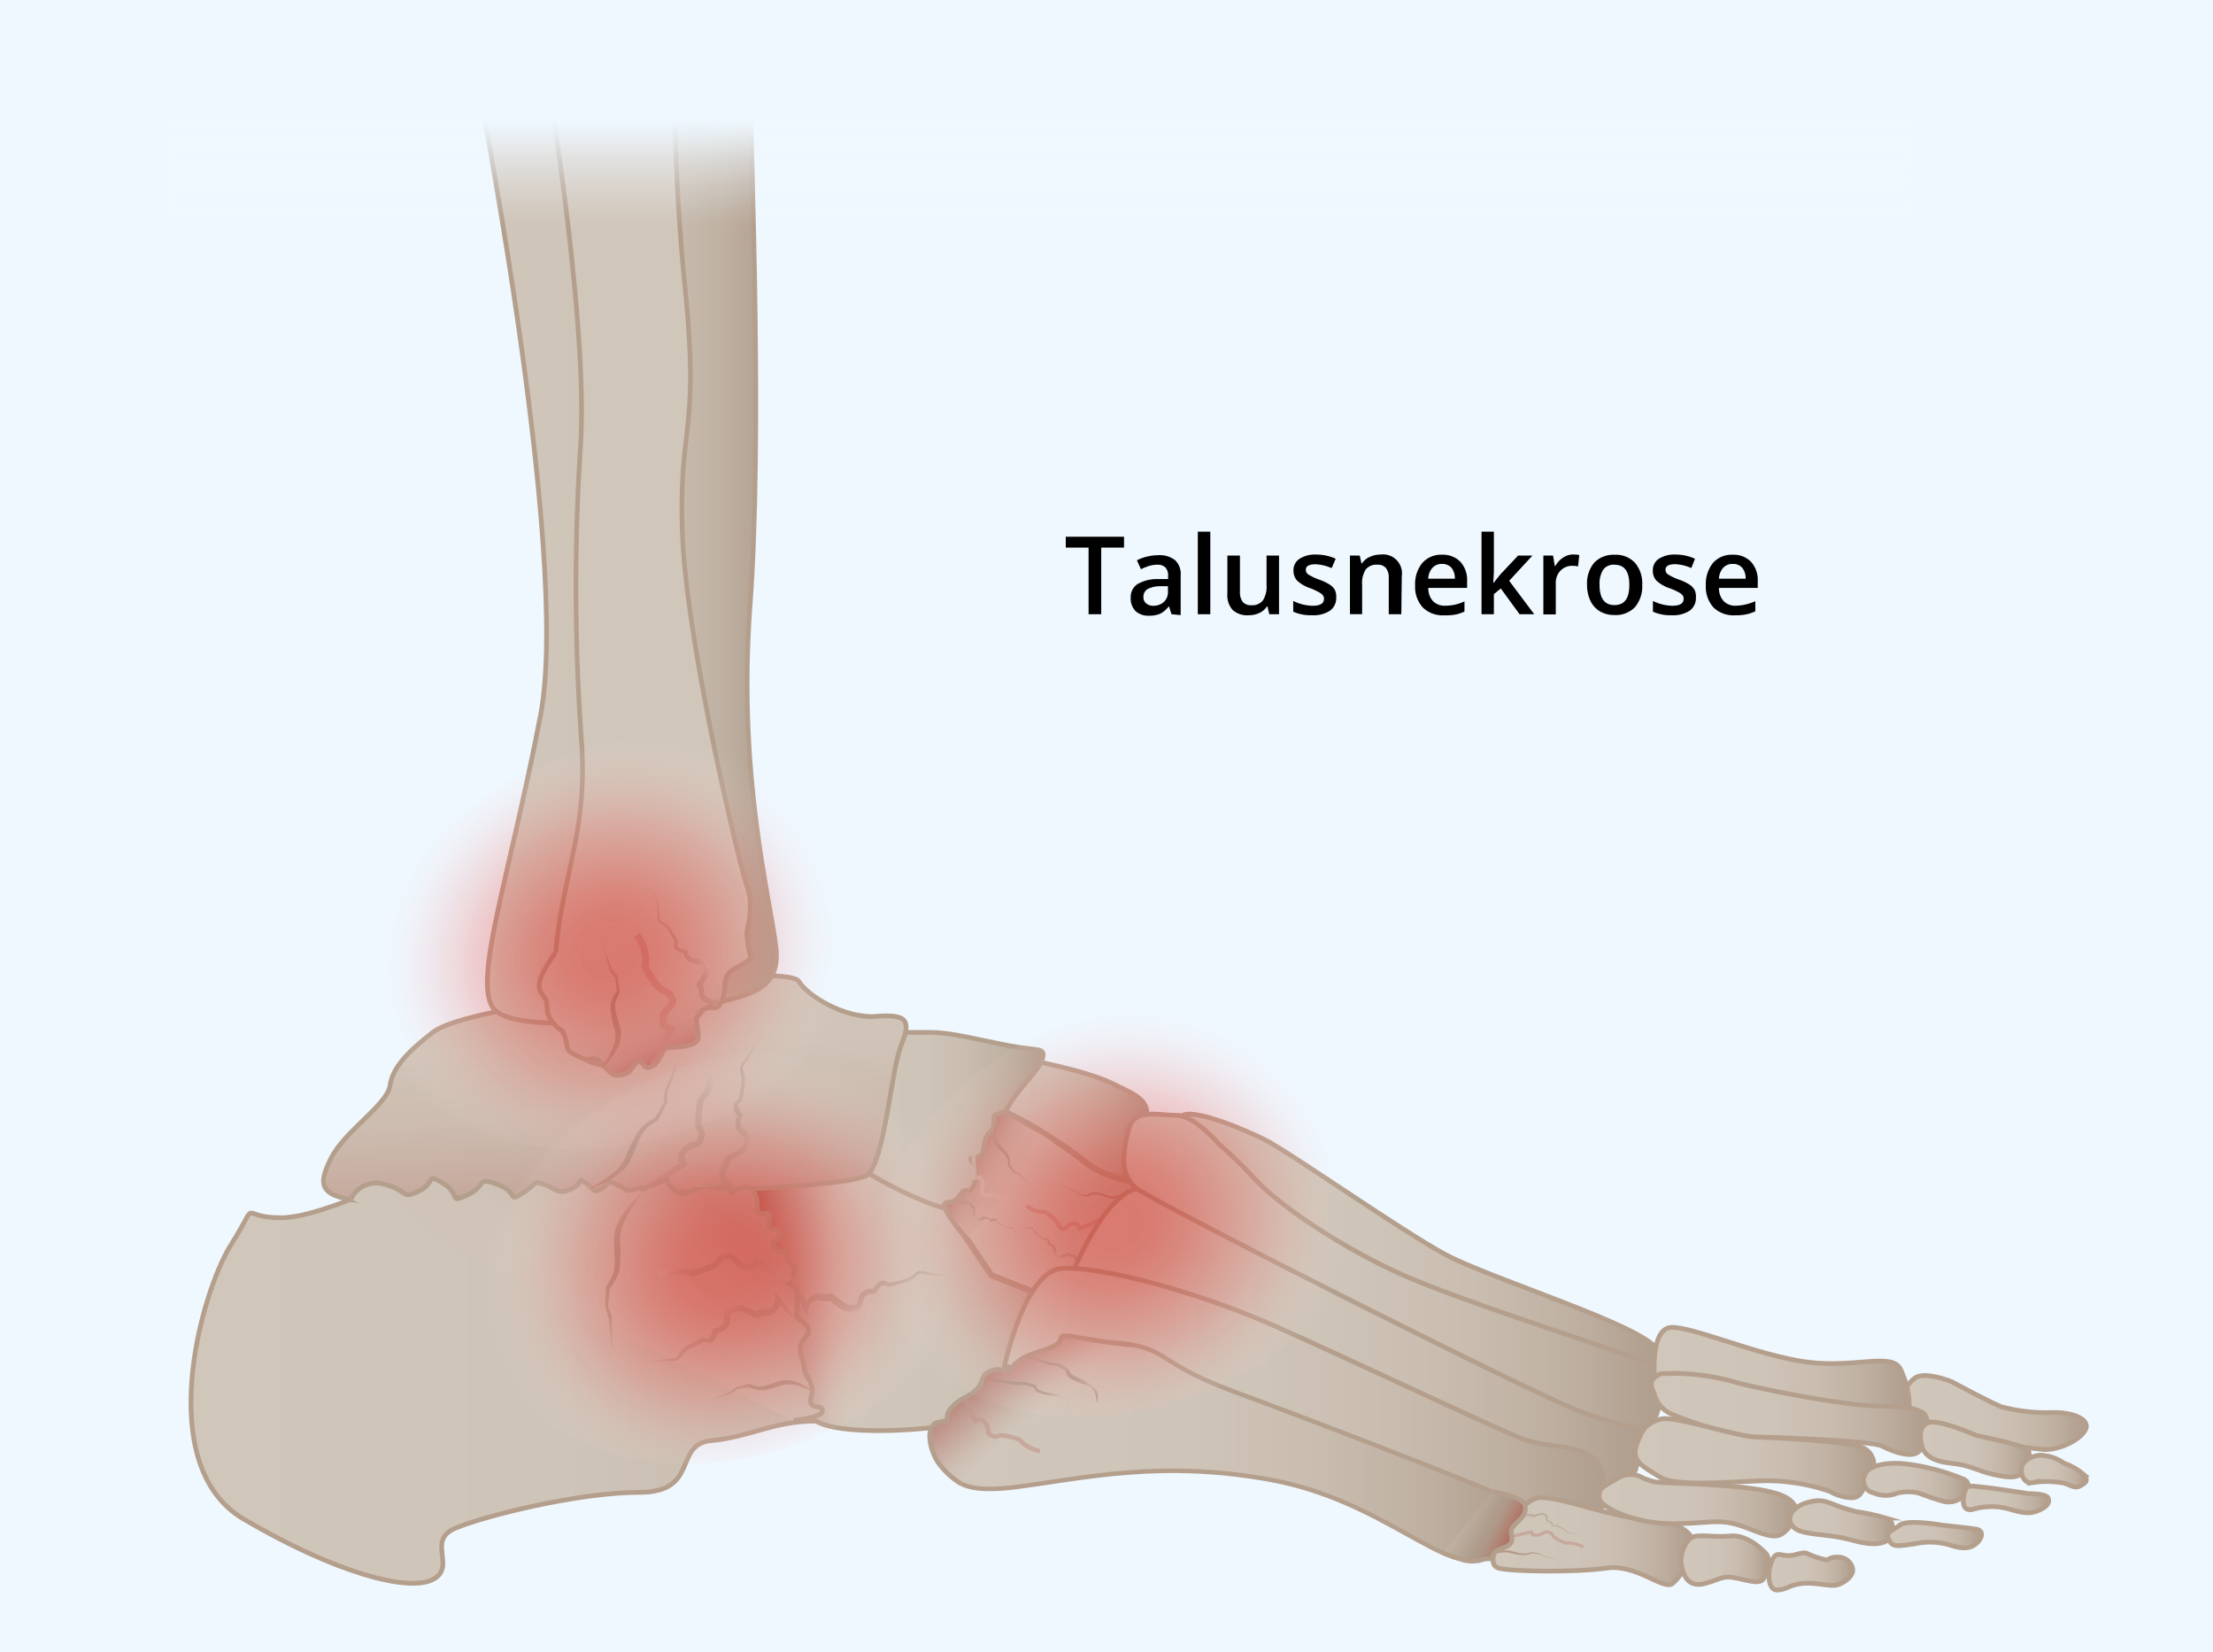 <?xml version="1.0" encoding="UTF-8"?>
<svg xmlns="http://www.w3.org/2000/svg" xmlns:xlink="http://www.w3.org/1999/xlink" viewBox="0 0 285.24 212.9">
  <rect x="0" y="0" width="285.24" height="212.9" fill="#333333" stroke="none"/>
  <defs>
    <style>.cls-1{fill:#eff8ff;}.cls-10,.cls-11,.cls-12,.cls-13,.cls-14,.cls-15,.cls-16,.cls-17,.cls-18,.cls-19,.cls-2,.cls-20,.cls-21,.cls-22,.cls-23,.cls-24,.cls-25,.cls-26,.cls-27,.cls-3,.cls-37,.cls-4,.cls-47,.cls-5,.cls-51,.cls-52,.cls-53,.cls-55,.cls-6,.cls-7,.cls-8,.cls-9{stroke:#b49f8d;}.cls-10,.cls-11,.cls-12,.cls-13,.cls-14,.cls-15,.cls-16,.cls-17,.cls-18,.cls-19,.cls-2,.cls-20,.cls-21,.cls-22,.cls-23,.cls-24,.cls-25,.cls-26,.cls-27,.cls-3,.cls-32,.cls-36,.cls-37,.cls-4,.cls-40,.cls-43,.cls-46,.cls-47,.cls-5,.cls-50,.cls-51,.cls-52,.cls-53,.cls-55,.cls-58,.cls-6,.cls-7,.cls-8,.cls-9{stroke-miterlimit:10;}.cls-10,.cls-11,.cls-13,.cls-14,.cls-15,.cls-16,.cls-17,.cls-18,.cls-19,.cls-2,.cls-20,.cls-21,.cls-22,.cls-23,.cls-24,.cls-25,.cls-26,.cls-27,.cls-3,.cls-37,.cls-4,.cls-47,.cls-5,.cls-51,.cls-52,.cls-55,.cls-6,.cls-8,.cls-9{stroke-width:0.61px;}.cls-2{fill:url(#Unbenannter_Verlauf_26);}.cls-3{fill:url(#Unbenannter_Verlauf_99);}.cls-4{fill:url(#Unbenannter_Verlauf_26-2);}.cls-5{fill:url(#Unbenannter_Verlauf_26-3);}.cls-6{fill:url(#Unbenannter_Verlauf_26-4);}.cls-7{stroke-width:0.79px;fill:url(#Unbenannter_Verlauf_26-5);}.cls-8{fill:url(#Unbenannter_Verlauf_26-6);}.cls-9{fill:url(#Unbenannter_Verlauf_134);}.cls-10{fill:url(#Unbenannter_Verlauf_26-7);}.cls-11{fill:url(#Unbenannter_Verlauf_26-8);}.cls-12{stroke-width:0.58px;fill:url(#Unbenannter_Verlauf_26-9);}.cls-13{fill:url(#Unbenannter_Verlauf_26-10);}.cls-14{fill:url(#Unbenannter_Verlauf_26-11);}.cls-15{fill:url(#Unbenannter_Verlauf_26-12);}.cls-16{fill:url(#Unbenannter_Verlauf_26-13);}.cls-17{fill:url(#Unbenannter_Verlauf_26-14);}.cls-18{fill:url(#Unbenannter_Verlauf_26-15);}.cls-19{fill:url(#Unbenannter_Verlauf_26-16);}.cls-20{fill:url(#Unbenannter_Verlauf_26-17);}.cls-21{fill:url(#Unbenannter_Verlauf_26-18);}.cls-22{fill:url(#Unbenannter_Verlauf_26-19);}.cls-23{fill:url(#Unbenannter_Verlauf_26-20);}.cls-24{fill:url(#Unbenannter_Verlauf_26-21);}.cls-25{fill:url(#Unbenannter_Verlauf_26-22);}.cls-26{fill:url(#Unbenannter_Verlauf_26-23);}.cls-27{fill:url(#Unbenannter_Verlauf_104);}.cls-28,.cls-32,.cls-36,.cls-40,.cls-43,.cls-46,.cls-50,.cls-58{opacity:0.64;}.cls-29{fill:url(#Unbenannter_Verlauf_41);}.cls-30{fill:url(#Unbenannter_Verlauf_114);}.cls-31{fill:url(#Unbenannter_Verlauf_116);}.cls-32,.cls-36,.cls-40,.cls-43,.cls-46,.cls-50,.cls-58{fill:none;}.cls-32,.cls-36{stroke-width:0.8px;}.cls-32{stroke:url(#Unbenannter_Verlauf_113);}.cls-33{fill:url(#Unbenannter_Verlauf_121);}.cls-34{fill:url(#Unbenannter_Verlauf_123);}.cls-35{fill:url(#Unbenannter_Verlauf_126);}.cls-36{stroke:url(#Unbenannter_Verlauf_124);}.cls-37{fill:url(#Unbenannter_Verlauf_131);}.cls-38{fill:url(#Unbenannter_Verlauf_41-2);}.cls-39{fill:url(#Unbenannter_Verlauf_114-2);}.cls-40,.cls-43{stroke-width:0.52px;}.cls-40{stroke:url(#Unbenannter_Verlauf_113-2);}.cls-41{fill:url(#Unbenannter_Verlauf_41-3);}.cls-42{fill:url(#Unbenannter_Verlauf_114-3);}.cls-43{stroke:url(#Unbenannter_Verlauf_113-3);}.cls-44{fill:url(#Unbenannter_Verlauf_41-4);}.cls-45{fill:url(#Unbenannter_Verlauf_114-4);}.cls-46{stroke-width:0.41px;stroke:url(#Unbenannter_Verlauf_113-4);}.cls-47{fill:url(#Unbenannter_Verlauf_99-2);}.cls-48{fill:url(#Unbenannter_Verlauf_114-5);}.cls-49{fill:url(#Unbenannter_Verlauf_114-6);}.cls-50{stroke-width:0.58px;stroke:url(#Unbenannter_Verlauf_113-5);}.cls-51{fill:url(#Unbenannter_Verlauf_137);}.cls-52{fill:url(#Unbenannter_Verlauf_26-24);}.cls-53{fill:#d1c6ba;stroke-width:0.6px;}.cls-54{fill:url(#Unbenannter_Verlauf_30);}.cls-55{fill:url(#Unbenannter_Verlauf_132);}.cls-56{fill:url(#Unbenannter_Verlauf_41-5);}.cls-57{fill:url(#Unbenannter_Verlauf_114-7);}.cls-58{stroke-width:0.9px;stroke:url(#Unbenannter_Verlauf_113-6);}.cls-59,.cls-60,.cls-61{opacity:0.44;}.cls-59{fill:url(#Unbenannter_Verlauf_162);}.cls-60{fill:url(#Unbenannter_Verlauf_162-2);}.cls-61{fill:url(#Unbenannter_Verlauf_162-3);}</style>
    <linearGradient id="Unbenannter_Verlauf_26" x1="24.62" y1="176.02" x2="138.01" y2="176.02" gradientUnits="userSpaceOnUse">
      <stop offset="0" stop-color="#d1c6ba"></stop>
      <stop offset="0.42" stop-color="#cfc4b8"></stop>
      <stop offset="0.64" stop-color="#c9bdb0"></stop>
      <stop offset="0.82" stop-color="#bfb1a2"></stop>
      <stop offset="0.98" stop-color="#b19f8f"></stop>
      <stop offset="1" stop-color="#af9d8c"></stop>
    </linearGradient>
    <linearGradient id="Unbenannter_Verlauf_99" x1="94.53" y1="166.08" x2="140.66" y2="166.08" gradientUnits="userSpaceOnUse">
      <stop offset="0.06" stop-color="#b26d62"></stop>
      <stop offset="0.13" stop-color="#be9084"></stop>
      <stop offset="0.21" stop-color="#c8ada2"></stop>
      <stop offset="0.27" stop-color="#cfc0b4"></stop>
      <stop offset="0.31" stop-color="#d1c6ba"></stop>
      <stop offset="0.6" stop-color="#cfc4b8"></stop>
      <stop offset="0.75" stop-color="#c9bdb0"></stop>
      <stop offset="0.88" stop-color="#bfb1a2"></stop>
      <stop offset="0.99" stop-color="#b19f8f"></stop>
      <stop offset="1" stop-color="#af9d8c"></stop>
    </linearGradient>
    <linearGradient id="Unbenannter_Verlauf_26-2" x1="245.36" y1="182.04" x2="268.91" y2="182.04" xlink:href="#Unbenannter_Verlauf_26"></linearGradient>
    <linearGradient id="Unbenannter_Verlauf_26-3" x1="150.64" y1="160.83" x2="213.97" y2="160.83" xlink:href="#Unbenannter_Verlauf_26"></linearGradient>
    <linearGradient id="Unbenannter_Verlauf_26-4" x1="125.83" y1="144.79" x2="147.82" y2="144.79" xlink:href="#Unbenannter_Verlauf_26"></linearGradient>
    <linearGradient id="Unbenannter_Verlauf_26-5" x1="121" y1="156.88" x2="152.25" y2="156.88" xlink:href="#Unbenannter_Verlauf_26"></linearGradient>
    <linearGradient id="Unbenannter_Verlauf_26-6" x1="107.59" y1="144.57" x2="134.42" y2="144.57" xlink:href="#Unbenannter_Verlauf_26"></linearGradient>
    <linearGradient id="Unbenannter_Verlauf_134" x1="77.88" y1="118.49" x2="80.13" y2="158.53" gradientUnits="userSpaceOnUse">
      <stop offset="0" stop-color="#d1c6ba"></stop>
      <stop offset="0.4" stop-color="#d0c4b8"></stop>
      <stop offset="0.62" stop-color="#cdbcb0"></stop>
      <stop offset="0.8" stop-color="#c8aea2"></stop>
      <stop offset="0.95" stop-color="#c29c90"></stop>
    </linearGradient>
    <linearGradient id="Unbenannter_Verlauf_26-7" x1="137.78" y1="172.35" x2="211.79" y2="172.35" xlink:href="#Unbenannter_Verlauf_26"></linearGradient>
    <linearGradient id="Unbenannter_Verlauf_26-8" x1="129.48" y1="179.56" x2="207.05" y2="179.56" xlink:href="#Unbenannter_Verlauf_26"></linearGradient>
    <linearGradient id="Unbenannter_Verlauf_26-9" x1="122.61" y1="187.02" x2="196.19" y2="187.02" xlink:href="#Unbenannter_Verlauf_26"></linearGradient>
    <linearGradient id="Unbenannter_Verlauf_26-10" x1="144.86" y1="163.73" x2="214.23" y2="163.73" xlink:href="#Unbenannter_Verlauf_26"></linearGradient>
    <linearGradient id="Unbenannter_Verlauf_26-11" x1="192.43" y1="198.61" x2="218.25" y2="198.61" xlink:href="#Unbenannter_Verlauf_26"></linearGradient>
    <linearGradient id="Unbenannter_Verlauf_26-12" x1="213.2" y1="176.99" x2="246.01" y2="176.99" xlink:href="#Unbenannter_Verlauf_26"></linearGradient>
    <linearGradient id="Unbenannter_Verlauf_26-13" x1="212.83" y1="182.21" x2="248.34" y2="182.21" xlink:href="#Unbenannter_Verlauf_26"></linearGradient>
    <linearGradient id="Unbenannter_Verlauf_26-14" x1="210.75" y1="187.93" x2="241.52" y2="187.93" xlink:href="#Unbenannter_Verlauf_26"></linearGradient>
    <linearGradient id="Unbenannter_Verlauf_26-15" x1="206.12" y1="193.98" x2="231.46" y2="193.98" xlink:href="#Unbenannter_Verlauf_26"></linearGradient>
    <linearGradient id="Unbenannter_Verlauf_26-16" x1="216.67" y1="201.05" x2="227.95" y2="201.05" xlink:href="#Unbenannter_Verlauf_26"></linearGradient>
    <linearGradient id="Unbenannter_Verlauf_26-17" x1="227.98" y1="202.52" x2="238.79" y2="202.52" xlink:href="#Unbenannter_Verlauf_26"></linearGradient>
    <linearGradient id="Unbenannter_Verlauf_26-18" x1="230.69" y1="196.18" x2="243.92" y2="196.18" xlink:href="#Unbenannter_Verlauf_26"></linearGradient>
    <linearGradient id="Unbenannter_Verlauf_26-19" x1="243.31" y1="197.84" x2="255.41" y2="197.84" xlink:href="#Unbenannter_Verlauf_26"></linearGradient>
    <linearGradient id="Unbenannter_Verlauf_26-20" x1="240.22" y1="191.06" x2="253.7" y2="191.06" xlink:href="#Unbenannter_Verlauf_26"></linearGradient>
    <linearGradient id="Unbenannter_Verlauf_26-21" x1="253.07" y1="193.24" x2="264.08" y2="193.24" xlink:href="#Unbenannter_Verlauf_26"></linearGradient>
    <linearGradient id="Unbenannter_Verlauf_26-22" x1="247.53" y1="186.81" x2="261.56" y2="186.81" xlink:href="#Unbenannter_Verlauf_26"></linearGradient>
    <linearGradient id="Unbenannter_Verlauf_26-23" x1="260.54" y1="189.59" x2="268.91" y2="189.59" xlink:href="#Unbenannter_Verlauf_26"></linearGradient>
    <linearGradient id="Unbenannter_Verlauf_104" x1="58.68" y1="186.91" x2="90.48" y2="151.64" gradientUnits="userSpaceOnUse">
      <stop offset="0" stop-color="#d1c6ba"></stop>
      <stop offset="0.53" stop-color="#d0c4b8"></stop>
      <stop offset="0.72" stop-color="#cebdb1"></stop>
      <stop offset="0.86" stop-color="#cab2a6"></stop>
      <stop offset="0.96" stop-color="#c5a397"></stop>
    </linearGradient>
    <linearGradient id="Unbenannter_Verlauf_41" x1="97.75" y1="142.82" x2="89.42" y2="142.63" gradientUnits="userSpaceOnUse">
      <stop offset="0.04" stop-color="#d1c6ba"></stop>
      <stop offset="0.11" stop-color="#c2b4a6"></stop>
      <stop offset="0.19" stop-color="#b7a797"></stop>
      <stop offset="0.29" stop-color="#b19f8f"></stop>
      <stop offset="0.44" stop-color="#af9d8c"></stop>
      <stop offset="0.57" stop-color="#b2a191"></stop>
      <stop offset="0.72" stop-color="#bcad9e"></stop>
      <stop offset="0.87" stop-color="#cdc1b4"></stop>
      <stop offset="0.9" stop-color="#d1c6ba"></stop>
    </linearGradient>
    <linearGradient id="Unbenannter_Verlauf_114" x1="88.51" y1="143.99" x2="75.17" y2="144.47" gradientUnits="userSpaceOnUse">
      <stop offset="0.04" stop-color="#d1c6ba"></stop>
      <stop offset="0.11" stop-color="#c2b4a6"></stop>
      <stop offset="0.19" stop-color="#b7a797"></stop>
      <stop offset="0.29" stop-color="#b19f8f"></stop>
      <stop offset="0.44" stop-color="#af9d8c"></stop>
      <stop offset="0.64" stop-color="#b29889"></stop>
      <stop offset="0.88" stop-color="#bb8b7f"></stop>
      <stop offset="0.9" stop-color="#bc897e"></stop>
    </linearGradient>
    <linearGradient id="Unbenannter_Verlauf_116" x1="74.91" y1="167.79" x2="86.84" y2="161.8" gradientUnits="userSpaceOnUse">
      <stop offset="0.04" stop-color="#d1c6ba"></stop>
      <stop offset="0.11" stop-color="#c2b4a6"></stop>
      <stop offset="0.19" stop-color="#b7a797"></stop>
      <stop offset="0.29" stop-color="#b19f8f"></stop>
      <stop offset="0.44" stop-color="#af9d8c"></stop>
      <stop offset="0.63" stop-color="#b49e8e"></stop>
      <stop offset="0.85" stop-color="#c1a295"></stop>
      <stop offset="0.9" stop-color="#c5a397"></stop>
    </linearGradient>
    <linearGradient id="Unbenannter_Verlauf_113" x1="6298.98" y1="-3400.36" x2="6313.13" y2="-3400.36" gradientTransform="translate(4162.13 -5747.97) rotate(152.99)" gradientUnits="userSpaceOnUse">
      <stop offset="0.04" stop-color="#d1c6ba"></stop>
      <stop offset="0.11" stop-color="#c2b4a6"></stop>
      <stop offset="0.19" stop-color="#b7a797"></stop>
      <stop offset="0.29" stop-color="#b19f8f"></stop>
      <stop offset="0.44" stop-color="#af9d8c"></stop>
      <stop offset="0.66" stop-color="#b49c8c"></stop>
      <stop offset="0.9" stop-color="#c1988d"></stop>
    </linearGradient>
    <linearGradient id="Unbenannter_Verlauf_121" x1="90.02" y1="170.25" x2="94.89" y2="177" gradientUnits="userSpaceOnUse">
      <stop offset="0.04" stop-color="#d1c6ba"></stop>
      <stop offset="0.11" stop-color="#c2b4a6"></stop>
      <stop offset="0.19" stop-color="#b7a797"></stop>
      <stop offset="0.29" stop-color="#b19f8f"></stop>
      <stop offset="0.44" stop-color="#af9d8c"></stop>
      <stop offset="0.63" stop-color="#b49f8f"></stop>
      <stop offset="0.84" stop-color="#c1a497"></stop>
      <stop offset="0.9" stop-color="#c6a69a"></stop>
    </linearGradient>
    <linearGradient id="Unbenannter_Verlauf_123" x1="114.72" y1="168.01" x2="111.49" y2="160.33" gradientUnits="userSpaceOnUse">
      <stop offset="0.04" stop-color="#d1c6ba"></stop>
      <stop offset="0.11" stop-color="#c2b4a6"></stop>
      <stop offset="0.19" stop-color="#b7a797"></stop>
      <stop offset="0.29" stop-color="#b19f8f"></stop>
      <stop offset="0.44" stop-color="#af9d8c"></stop>
      <stop offset="0.64" stop-color="#b49e8e"></stop>
      <stop offset="0.87" stop-color="#c1a095"></stop>
      <stop offset="0.9" stop-color="#c4a196"></stop>
    </linearGradient>
    <linearGradient id="Unbenannter_Verlauf_126" x1="95.29" y1="177.02" x2="99.79" y2="183.17" gradientUnits="userSpaceOnUse">
      <stop offset="0.04" stop-color="#d1c6ba"></stop>
      <stop offset="0.11" stop-color="#c2b4a6"></stop>
      <stop offset="0.19" stop-color="#b7a797"></stop>
      <stop offset="0.29" stop-color="#b19f8f"></stop>
      <stop offset="0.44" stop-color="#af9d8c"></stop>
      <stop offset="0.64" stop-color="#b49d8d"></stop>
      <stop offset="0.88" stop-color="#c19d91"></stop>
      <stop offset="0.9" stop-color="#c39d91"></stop>
    </linearGradient>
    <linearGradient id="Unbenannter_Verlauf_124" x1="2162.15" y1="1260.97" x2="2176.3" y2="1260.97" gradientTransform="translate(-865.26 -2154.22) rotate(37.37)" gradientUnits="userSpaceOnUse">
      <stop offset="0.04" stop-color="#d1c6ba"></stop>
      <stop offset="0.11" stop-color="#c2b4a6"></stop>
      <stop offset="0.19" stop-color="#b7a797"></stop>
      <stop offset="0.29" stop-color="#b19f8f"></stop>
      <stop offset="0.44" stop-color="#af9d8c"></stop>
      <stop offset="0.62" stop-color="#b4a090"></stop>
      <stop offset="0.83" stop-color="#c1a79a"></stop>
      <stop offset="0.9" stop-color="#c8ab9f"></stop>
    </linearGradient>
    <linearGradient id="Unbenannter_Verlauf_131" x1="137.46" y1="157.6" x2="125.24" y2="150.25" gradientUnits="userSpaceOnUse">
      <stop offset="0.36" stop-color="#d1c6ba"></stop>
      <stop offset="0.59" stop-color="#d0c3b7"></stop>
      <stop offset="0.73" stop-color="#cdbbaf"></stop>
      <stop offset="0.85" stop-color="#c8aca1"></stop>
      <stop offset="0.95" stop-color="#c1988d"></stop>
      <stop offset="1" stop-color="#bd8c81"></stop>
    </linearGradient>
    <linearGradient id="Unbenannter_Verlauf_41-2" x1="127.59" y1="158.38" x2="129.24" y2="155.12" xlink:href="#Unbenannter_Verlauf_41"></linearGradient>
    <linearGradient id="Unbenannter_Verlauf_114-2" x1="129.65" y1="151.64" x2="132.02" y2="146.15" xlink:href="#Unbenannter_Verlauf_114"></linearGradient>
    <linearGradient id="Unbenannter_Verlauf_113-2" x1="869.37" y1="-4626.7" x2="875.7" y2="-4626.7" gradientTransform="matrix(-0.04, -1.31, 1.23, -0.03, 5865.65, 1142.28)" xlink:href="#Unbenannter_Verlauf_113"></linearGradient>
    <linearGradient id="Unbenannter_Verlauf_41-3" x1="134.26" y1="160.88" x2="136.44" y2="157.96" xlink:href="#Unbenannter_Verlauf_41"></linearGradient>
    <linearGradient id="Unbenannter_Verlauf_114-3" x1="138.93" y1="155.11" x2="142.77" y2="150.52" xlink:href="#Unbenannter_Verlauf_114"></linearGradient>
    <linearGradient id="Unbenannter_Verlauf_113-3" x1="65.23" y1="-3313.7" x2="71.55" y2="-3313.7" gradientTransform="matrix(1.19, -0.56, -0.52, -1.12, -1676.94, -3508.84)" xlink:href="#Unbenannter_Verlauf_113"></linearGradient>
    <linearGradient id="Unbenannter_Verlauf_41-4" x1="201.14" y1="195.28" x2="198.48" y2="198.64" xlink:href="#Unbenannter_Verlauf_41"></linearGradient>
    <linearGradient id="Unbenannter_Verlauf_114-4" x1="198.72" y1="198.55" x2="194.54" y2="203.22" xlink:href="#Unbenannter_Verlauf_114"></linearGradient>
    <linearGradient id="Unbenannter_Verlauf_113-4" x1="5421.91" y1="-1407.64" x2="5428.42" y2="-1407.64" gradientTransform="matrix(-1.2, 0.52, 0.49, 1.13, 7415.66, -1013.57)" xlink:href="#Unbenannter_Verlauf_113"></linearGradient>
    <linearGradient id="Unbenannter_Verlauf_99-2" x1="125.95" y1="172.37" x2="152.28" y2="202.65" xlink:href="#Unbenannter_Verlauf_99"></linearGradient>
    <linearGradient id="Unbenannter_Verlauf_114-5" x1="137.78" y1="176.04" x2="135.97" y2="178.37" xlink:href="#Unbenannter_Verlauf_114"></linearGradient>
    <linearGradient id="Unbenannter_Verlauf_114-6" x1="134.96" y1="177.25" x2="129.86" y2="181.68" xlink:href="#Unbenannter_Verlauf_114"></linearGradient>
    <linearGradient id="Unbenannter_Verlauf_113-5" x1="339.67" y1="-6835.5" x2="353.71" y2="-6835.5" gradientTransform="matrix(-0.2, -0.66, 0.72, -0.22, 5097.28, -1062.09)" xlink:href="#Unbenannter_Verlauf_113"></linearGradient>
    <linearGradient id="Unbenannter_Verlauf_137" x1="195.22" y1="198.9" x2="185.78" y2="194.06" gradientUnits="userSpaceOnUse">
      <stop offset="0.06" stop-color="#b26d62"></stop>
      <stop offset="0.18" stop-color="#b18476"></stop>
      <stop offset="0.3" stop-color="#af9786"></stop>
      <stop offset="0.39" stop-color="#af9d8c"></stop>
      <stop offset="1" stop-color="#d1c6ba"></stop>
    </linearGradient>
    <linearGradient id="Unbenannter_Verlauf_26-24" x1="60.73" y1="68.33" x2="100.08" y2="68.33" xlink:href="#Unbenannter_Verlauf_26"></linearGradient>
    <linearGradient id="Unbenannter_Verlauf_30" x1="112.96" y1="-4425.8" x2="156.85" y2="-4425.8" gradientTransform="translate(-1.06 4450.89)" gradientUnits="userSpaceOnUse">
      <stop offset="0.4" stop-color="#eff8ff" stop-opacity="0"></stop>
      <stop offset="0.43" stop-color="#eff8ff" stop-opacity="0.04"></stop>
      <stop offset="0.47" stop-color="#eff8ff" stop-opacity="0.14"></stop>
      <stop offset="0.53" stop-color="#eff8ff" stop-opacity="0.3"></stop>
      <stop offset="0.6" stop-color="#eff8ff" stop-opacity="0.53"></stop>
      <stop offset="0.67" stop-color="#eff8ff" stop-opacity="0.82"></stop>
      <stop offset="0.72" stop-color="#eff8ff"></stop>
    </linearGradient>
    <linearGradient id="Unbenannter_Verlauf_132" x1="74.25" y1="104.03" x2="88.42" y2="136.92" gradientUnits="userSpaceOnUse">
      <stop offset="0.47" stop-color="#d1c6ba"></stop>
      <stop offset="0.71" stop-color="#d0c4b8"></stop>
      <stop offset="0.79" stop-color="#cebdb1"></stop>
      <stop offset="0.85" stop-color="#cab2a6"></stop>
      <stop offset="0.9" stop-color="#c4a195"></stop>
      <stop offset="0.94" stop-color="#bd8b80"></stop>
      <stop offset="0.96" stop-color="#b98075"></stop>
    </linearGradient>
    <linearGradient id="Unbenannter_Verlauf_41-5" x1="89.26" y1="121.14" x2="83.98" y2="124.61" xlink:href="#Unbenannter_Verlauf_41"></linearGradient>
    <linearGradient id="Unbenannter_Verlauf_114-7" x1="81.6" y1="125.92" x2="73.28" y2="132.13" xlink:href="#Unbenannter_Verlauf_114"></linearGradient>
    <linearGradient id="Unbenannter_Verlauf_113-6" x1="5429.73" y1="-1404.12" x2="5440.71" y2="-1404.12" gradientTransform="matrix(-0.62, 1.15, -1.09, -0.59, 1939.57, -6961.48)" xlink:href="#Unbenannter_Verlauf_113"></linearGradient>
    <radialGradient id="Unbenannter_Verlauf_162" cx="137.45" cy="-1016.25" r="19.63" gradientTransform="matrix(0, 1.44, -1.58, 0, -1527.41, -75.94)" gradientUnits="userSpaceOnUse">
      <stop offset="0.1" stop-color="#e41b13"></stop>
      <stop offset="0.19" stop-color="#e42018" stop-opacity="0.98"></stop>
      <stop offset="0.31" stop-color="#e62f27" stop-opacity="0.91"></stop>
      <stop offset="0.44" stop-color="#e84740" stop-opacity="0.8"></stop>
      <stop offset="0.59" stop-color="#eb6963" stop-opacity="0.65"></stop>
      <stop offset="0.73" stop-color="#ee9590" stop-opacity="0.45"></stop>
      <stop offset="0.88" stop-color="#f3c9c6" stop-opacity="0.21"></stop>
      <stop offset="1" stop-color="#f7f7f6" stop-opacity="0"></stop>
    </radialGradient>
    <radialGradient id="Unbenannter_Verlauf_162-2" cx="167.31" cy="-1015.01" r="19.63" gradientTransform="matrix(0, 1.44, -1.58, 0, -1511.33, -78.29)" xlink:href="#Unbenannter_Verlauf_162"></radialGradient>
    <radialGradient id="Unbenannter_Verlauf_162-3" cx="176.55" cy="-1046.2" r="19.63" gradientTransform="matrix(0, 1.44, -1.58, 0, -1509.94, -97.58)" xlink:href="#Unbenannter_Verlauf_162"></radialGradient>
  </defs>
  <g id="Ebene_2" data-name="Ebene 2">
    <g id="Ebene_1-2" data-name="Ebene 1">
      <rect class="cls-1" x="36.17" y="-36.17" width="212.9" height="285.24" transform="translate(249.07 -36.17) rotate(90)"></rect>
      <path class="cls-2" d="M55.75,149.82S42,156.94,36.22,156.94s-2.52-2.75-6.43,3.45-10.11,28.49,1.61,35.38,21.14,9.42,24.35,7.81-.92-5.05,3-6.66,15.85-4.59,23.66-4.59,4.32-6.21,9.28-6.67,8-2.52,13.47-2.52,11.95,3.9,19.53-3.45S138,167,138,163.44s-11.95-9.94-11.95-9.94L108.37,148Z"></path>
      <path class="cls-3" d="M113.64,148s-15.53-1.5-18.54,3.68,6.71,29.57,10.05,31.46,12.93,1.16,15.85.73,20.17-17.07,19.65-20.43-7.26-9.52-14.07-11.78S113.64,148,113.64,148Z"></path>
      <path class="cls-4" d="M251.59,178.08s-3.22-1.32-4.63-.57a3.37,3.37,0,0,0-1.4,3.87c.52.87,6,3.19,7.51,3.62a65.45,65.45,0,0,0,10.5,1.81c2.5,0,5.25-1.75,5.34-2.94s-2.17-1.86-4.18-1.83a22.84,22.84,0,0,1-6.76-.74C256.42,180.69,251.59,178.08,251.59,178.08Z"></path>
      <path class="cls-5" d="M211.79,178.08s3.41-1.26,1.69-4.25-21.48-9.07-27.23-12.18S166,148.33,162.93,146.83s-7.77-3.37-9.86-3.24-2.43,3.82-2.43,3.82l38.83,24.94Z"></path>
      <path class="cls-6" d="M127,146.6l-1.15-6.89,6.2-3.21s7.81,1.37,11.49,3.21S149,142,147,146.6s-2.76,6.49-2.76,6.49Z"></path>
      <path class="cls-7" d="M127.78,164.34s15.27,6.13,17.38,6.67.71-2.6,3-6.67,4.8-5,4-8.47-8.59-3.1-12.06-5.94-10.26-6.92-12.24-7.23S121,154.3,121,154.3Z"></path>
      <path class="cls-8" d="M115.7,133.05s-9,12.89-8,14.95,16,10.19,17.46,7.57,2.53-8.74,4.36-12.18,4.37-5.29,4.83-6.89-.46-1-4.37-1.75-7.36-1.7-10.11-1.7Z"></path>
      <path class="cls-9" d="M73,128.91s-14.13,1.73-17.23,4.14-5.17,4.48-5.51,6.89-5.86,5.86-7.58,9.31-1.86,5.21,5.24,5.62,3.33-.87,6.69-1.27,2,1.35,8.55.68c3-.31,46.75-.52,48.84-3s2.91-13.49,4.14-16.53,1-4.11-3.16-3.77-9-2.76-10-4.48-16.89,0-16.89,0Z"></path>
      <path class="cls-10" d="M137.78,165.22s4.69-12.77,10-12.13,27.87,13.73,37.06,17.87,17.69,9.42,20.9,9.88,5.75-1.15,6,1.38-.64,9.34-2.76,9.42S137.78,165.22,137.78,165.22Z"></path>
      <path class="cls-11" d="M129.48,176s2.6-12.18,7.34-12.53,17.27,2.87,27.61,7.47,27.69,12.87,31.76,14.47,9.82.23,10.51,5.06.92,3.24-5,5S129.48,176,129.48,176Z"></path>
      <path class="cls-12" d="M134.32,174.94c-3.39,2.07-9.53,8.72-11,11.82s-1.08,6,7.65,4.88,18.76-3.55,33-.89,22.38,12.19,27.06,10,5.76-6,4.9-6.87-27.45-11.07-36.52-14.4-8.86-5.09-12.7-6S137.71,172.87,134.32,174.94Z"></path>
      <path class="cls-13" d="M157.08,147.41s-3.11-3.68-5.52-3.68-5.4-.92-6.09,1.84-1.24,5.73.93,7.52,51.34,26.6,57.2,28.78,8.85,2.53,9.54,1.27,2.06-5.84,0-7.12-25.14-8.27-33.6-12.29-15.23-9-17.75-11.73A58,58,0,0,0,157.08,147.41Z"></path>
      <path class="cls-14" d="M193.15,198.76s-1.61,2.87,0,3.33,10,.57,13.9,0,7.35,2.89,8.5,2,3.33-4.26,2.53-5.86-3.45-2.31-6.9-2.54S201.42,193,198.66,193,193.15,198.76,193.15,198.76Z"></path>
      <path class="cls-15" d="M213.25,177.51s-.57-6.32,2.18-6.44,11.26,3.68,17.58,4.48,10.91-1.37,12,1,1.72,6.09,0,6.32S213.25,177.51,213.25,177.51Z"></path>
      <path class="cls-16" d="M213.2,179.56a3.92,3.92,0,0,0,2.46,2.77c2.19.92,7.93,2.87,10.11,2.87s15.4.46,16.77,1.15,4.71,2.07,5.17,0,1.15-3.79,0-4.36-1.83-.69-6.2-.81-15.85-2.41-18-3.1a30.09,30.09,0,0,0-7.92-1.09c-1.57.12-1.38-.17-2.3.52S213.2,179.56,213.2,179.56Z"></path>
      <path class="cls-17" d="M235.88,192.21a25.42,25.42,0,0,0-8.38-1.38c-4.37.12-11.55.81-13.53-.46s-3.84-2-3-4.25,1.32-2.63,3-3.21,9.72,2.22,12.49,2.3,12.41.57,13.9,1.49a2.43,2.43,0,0,1,.58,3.67c-.81,1.15-.81,2.76-2.42,2.65A6,6,0,0,1,235.88,192.21Z"></path>
      <path class="cls-18" d="M211.79,190.49a3.09,3.09,0,0,0-3.25,0c-1.68,1.06-2.53,1.15-2.41,2.53s4.91,3.38,9.4,3.35,5.65-.55,7.94,0,4.8,2.16,6.13,1.36,2.26-2.78,1.69-3.75-2-1.83-7.13-2.34-10.09-.46-11-.69A11.39,11.39,0,0,1,211.79,190.49Z"></path>
      <path class="cls-19" d="M227.73,200.34s-2.16-2.55-4.57-2.39-2.71-.08-4.37,0-2.27,2.65-2.09,3.61.6,3.2,3.1,2.5,2.15-1.13,4.74-.52,2.67.34,3.19-1A2.47,2.47,0,0,0,227.73,200.34Z"></path>
      <path class="cls-20" d="M235.48,201.05c-3.19-.71-2.09-1.23-4-.71s-2.36-.72-3.05.71-.6,3.86.61,3.86,1.72-.76,3.53-.86,3.45.5,4.39.16,2.07-1.23,1.81-2.12a1.86,1.86,0,0,0-1.89-1.41A2.2,2.2,0,0,0,235.48,201.05Z"></path>
      <path class="cls-21" d="M239.27,194.82c-3.7-.94-3.78-1.74-5.88-1.29s-3.15,1.77-2.51,2.91,2.53,1.18,5.12,1.51,3.72,1,5.52,1,2.4-.86,2.4-1.64.09-1.27-.86-1.67A27.19,27.19,0,0,0,239.27,194.82Z"></path>
      <path class="cls-22" d="M250.3,196.55s-4.48-.78-5.43,0-1.91.84-1.43,1.84.91.92,3.37.57a9,9,0,0,1,4.78.24c1.47.45,2.33.36,3.1-.24s1.12-1.72,0-1.89S250.3,196.55,250.3,196.55Z"></path>
      <path class="cls-23" d="M247.28,192.41a6.15,6.15,0,0,0-2.67,0,4,4,0,0,1-3.09,0,1.64,1.64,0,0,1-1.13-2.39c.34-1,2.53-1.74,5.62-1.31a28,28,0,0,1,7.13,1.94c.86.47.6,1.25,0,2.07a2.71,2.71,0,0,1-2.93.68C249.09,193.1,247.28,192.41,247.28,192.41Z"></path>
      <path class="cls-24" d="M261.5,192.5s-4.37-.69-6.09-.86-2-.34-2.27,1.08.17,2.1,1.29,1.76a8.43,8.43,0,0,1,4.83.09c2.07.6,2.76.43,3.7,0s1.3-1,1-1.55S261.5,192.5,261.5,192.5Z"></path>
      <path class="cls-25" d="M254.78,185s-4.14-1.81-5.77-1.72-1.64,1.84-1.3,3.07,1.47,2,3.88,2.24,3.36,1,5.34,1.43,2.76.44,3.54,0,1.46-2.61.86-3.21S254.78,185,254.78,185Z"></path>
      <path class="cls-26" d="M266.07,188.59a5.8,5.8,0,0,0-3.11-1.05c-1.41.13-2.32.89-2.41,1.68s.35,2.13,1.55,1.84a12.07,12.07,0,0,1,3.45,0c1,.06,1.72.87,2.5.47s1.2-.72.51-1.51A7.39,7.39,0,0,0,266.07,188.59Z"></path>
      <path class="cls-27" d="M45.24,154.53a3.58,3.58,0,0,1,4.34-1.89c3.18.83,2.08,2,4.41.87s.75-2.42,3.12-1,.58,2.7,3.16,1.49,1-2.43,3.87-1.34,1.19,2.43,3.26,1.08,1.19-1.6,2.77-1.08,1.68,1.39,3.47.56.59-1.52,1.78-.82.89,1.45,2.07.82.39-1.31,2-.56.93,1,2.54.56-.56.6,2.31-.56.74-.68,2.43.57,1.36.4,3.33-.12.32-.22,2.81,0,.43,1.27,2.21.21,2.5.67,2.49,2c0,2.45,1.89-.18,1.56,1.95s.91.39,1.32,1.58-1.38.85-.62,1.94,1.38-.12,1.48,1.16,1.72.72.83,2.44-.92.45-.22,1.27.39-.57.69.82a12,12,0,0,1,0,2.87c.08.89,1.56,1.18,1.56,2.17s-1.58,1.19-.89,3.37-.1,1.09.89,2.82,0,2.53.33,3.18,1.59.17,1.45,1-3.71,1.16-3.71,1.16"></path>
      <g class="cls-28">
        <path class="cls-29" d="M89.21,152.91c1.52-.21,3.05-.35,4.57-.49l-.16.58a2.22,2.22,0,0,1-.92-1.36,2.1,2.1,0,0,1,.41-1.59,2.23,2.23,0,0,0,.26-.51.16.16,0,0,0,0,0h0l0,0s0,0,0-.06v-.17a.53.53,0,0,1,.14-.25l.09-.08.11-.07.18-.09a12.3,12.3,0,0,0,1.2-.63,2.16,2.16,0,0,0,.83-.77l0-.07s0-.16,0-.23.08-.27.09-.31,0-.15-.18-.31-.29-.24-.52-.45a1.65,1.65,0,0,1-.45-.75,2,2,0,0,1,.32-1.6l0,.35a3,3,0,0,1-.61-1.21.85.85,0,0,1,0-.42.69.69,0,0,1,.23-.38l.46-.42-.07.12c.16-.79.33-1.61.41-2.39a3.17,3.17,0,0,0-.18-1.15,1.35,1.35,0,0,1,0-.7,2.57,2.57,0,0,1,.32-.57,10.22,10.22,0,0,0,1.32-2,6.8,6.8,0,0,0,.47-2.37h.08a7,7,0,0,1-.38,2.44A10.3,10.3,0,0,1,96,137a2,2,0,0,0-.26.5,1.1,1.1,0,0,0,.06.52,3.62,3.62,0,0,1,.23,1.26,24.28,24.28,0,0,1-.33,2.46v.08l-.06,0-.44.44c-.11.1-.1.16-.07.33a2.68,2.68,0,0,0,.54.95l.13.16-.11.19A1.4,1.4,0,0,0,95.5,145c.09.35.43.5.86.88a2,2,0,0,1,.28.34.88.88,0,0,1,.13.57c0,.19-.08.3-.09.37a1.05,1.05,0,0,0,0,.12,1.26,1.26,0,0,1,0,.28,2.76,2.76,0,0,1-1.12,1.19,8,8,0,0,1-1.28.69l-.15.07,0,0,0,0a.3.3,0,0,0,.09-.17.29.29,0,0,0,0-.13v0s0,0,0,0a1.13,1.13,0,0,1,0,.18.73.73,0,0,1,0,.31,2.69,2.69,0,0,1-.38.74,1.39,1.39,0,0,0-.36,1,1.54,1.54,0,0,0,.57.95l.69.57h-.86c-1.53,0-3.06,0-4.6-.07Z"></path>
      </g>
      <path class="cls-30" d="M75.61,153.38a20.61,20.61,0,0,0,2.81-1.74,6.46,6.46,0,0,0,2.11-2.29,23.57,23.57,0,0,1,1.4-3,4.8,4.8,0,0,1,1.13-1.39A13.15,13.15,0,0,1,84.5,144l-.11.11L85.62,142l0,.11,0-1.23v-.07L87.19,137h0l.58-2,.08,0-.47,2h0L86,140.91v1.21l0,0-1.14,2.18,0,.07-.07,0a11.73,11.73,0,0,0-1.33.94,4.18,4.18,0,0,0-.9,1.25c-.5,1-.82,2-1.3,3a4.23,4.23,0,0,1-1.11,1.42,9.26,9.26,0,0,1-1.39,1,12.82,12.82,0,0,1-3.13,1.31Z"></path>
      <path class="cls-31" d="M82.74,153.88a21.18,21.18,0,0,0-1.83,2.75,6.46,6.46,0,0,0-1,3,25.15,25.15,0,0,1,0,3.36,4.93,4.93,0,0,1-.45,1.73,13.23,13.23,0,0,1-.92,1.45l.05-.14-.23,2.45,0-.11.48,1.13v.07l.14,4.05h0l.31,2.07h-.08l-.42-2h0l-.37-4,0,.07L78,168.52l0-.05v-.06l.12-2.46v-.07l0-.07a11.75,11.75,0,0,0,.82-1.41,4.05,4.05,0,0,0,.3-1.5c0-1.09-.08-2.15-.09-3.32a4.25,4.25,0,0,1,.42-1.75,9,9,0,0,1,.84-1.52,12.65,12.65,0,0,1,2.3-2.49Z"></path>
      <path class="cls-32" d="M84,152.79,88.12,150l-.36-.7c-.14-.28.56-1.35,1.08-1.53s1.42-.36,1.48-.93.21-.46.07-.92-.29-.39-.37-1.06a12.71,12.71,0,0,1,.3-3.08c.14-.24-.21.29.59-.74a7.22,7.22,0,0,0,1-3.16"></path>
      <g class="cls-28">
        <path class="cls-33" d="M103.22,171c-1.09-1.09-2.12-2.22-3.15-3.36l.56-.21a2.25,2.25,0,0,1-.53,1.55,2.18,2.18,0,0,1-1.52.64,1.72,1.72,0,0,0-.56.09l0,0h0l0,0,0,.06a.71.71,0,0,1-.14.1.4.4,0,0,1-.27,0l-.12,0-.13,0-.17-.09a13.48,13.48,0,0,0-1.23-.58,2.22,2.22,0,0,0-1.12-.19l-.07,0a1.63,1.63,0,0,1-.2.11l-.3.12s-.11.11-.14.33,0,.38,0,.69a1.58,1.58,0,0,1-.32.81,2,2,0,0,1-1.47.7l.27-.22a3.47,3.47,0,0,1-.6,1.22,1.3,1.3,0,0,1-.34.25.72.72,0,0,1-.45,0l-.61-.11.15,0c-.73.35-1.48.71-2.16,1.12a3.38,3.38,0,0,0-.81.83,1.32,1.32,0,0,1-.53.45,2.68,2.68,0,0,1-.66.09,9.7,9.7,0,0,0-2.42.18,7,7,0,0,0-2.18,1.06l0-.06A6.86,6.86,0,0,1,84,175.44a10.3,10.3,0,0,1,2.46-.31A1.86,1.86,0,0,0,87,175a1.07,1.07,0,0,0,.38-.36,3.64,3.64,0,0,1,.86-1c.71-.46,1.43-.83,2.17-1.22l.06,0h.08l.61.09c.15,0,.19,0,.31-.15a2.5,2.5,0,0,0,.43-1l0-.2.22,0a1.42,1.42,0,0,0,1-.5c.21-.29.13-.65.18-1.22a1.55,1.55,0,0,1,.1-.43.9.9,0,0,1,.38-.45c.17-.09.28-.11.34-.15s0,0,.11-.07a1.42,1.42,0,0,1,.25-.12,2.71,2.71,0,0,1,1.63.17,8,8,0,0,1,1.32.61l.14.07,0,0h0a.38.38,0,0,0-.19,0,.26.26,0,0,0-.1.07l0,0,0,0a.53.53,0,0,1,.13-.13.68.68,0,0,1,.26-.16,2.66,2.66,0,0,1,.82-.14,1.4,1.4,0,0,0,1-.34,1.55,1.55,0,0,0,.42-1l0-.89.52.68c.93,1.21,1.85,2.44,2.72,3.71Z"></path>
      </g>
      <g class="cls-28">
        <path class="cls-34" d="M102,164.34c.82,1.3,1.57,2.64,2.32,4l-.59.08a2.22,2.22,0,0,1,.86-1.4,2.11,2.11,0,0,1,1.62-.27,1.94,1.94,0,0,0,.57,0h0l0,0s0,0,0,0a.56.56,0,0,1,.16-.07.49.49,0,0,1,.28,0l.11.05.11.08.15.12a11.56,11.56,0,0,0,1.07.84,2.1,2.1,0,0,0,1,.44h.07l.21-.06.33,0s.12-.09.2-.29.11-.37.21-.66a1.6,1.6,0,0,1,.49-.72,2,2,0,0,1,1.59-.36l-.31.16a3.44,3.44,0,0,1,.86-1.06,1.09,1.09,0,0,1,.38-.16.72.72,0,0,1,.45.06l.57.24h-.15c.79-.18,1.61-.36,2.36-.61a3.54,3.54,0,0,0,1-.63,1.34,1.34,0,0,1,.62-.31,2.25,2.25,0,0,1,.65.06,10.12,10.12,0,0,0,2.41.36,6.75,6.75,0,0,0,2.36-.54l0,.07a7,7,0,0,1-2.38.66,10.68,10.68,0,0,1-2.47-.26,1.81,1.81,0,0,0-.56,0,1.06,1.06,0,0,0-.45.26,3.7,3.7,0,0,1-1.05.73c-.8.29-1.59.49-2.39.7l-.06,0-.08,0-.58-.22c-.13-.06-.19,0-.33.07a2.74,2.74,0,0,0-.65.89l-.09.18-.22,0a1.42,1.42,0,0,0-1.07.27c-.28.23-.28.6-.45,1.14a1.71,1.71,0,0,1-.2.41.81.81,0,0,1-.47.34c-.18.06-.3.05-.37.08l-.12,0-.27.06a2.81,2.81,0,0,1-1.55-.53,8.76,8.76,0,0,1-1.15-.89l-.12-.1,0,0h0a.32.32,0,0,0,.2,0,.22.22,0,0,0,.11-.05h0s0,0,0,0l-.15.11a1.1,1.1,0,0,1-.3.09,2.44,2.44,0,0,1-.83-.05,1.45,1.45,0,0,0-1.1.09,1.57,1.57,0,0,0-.63.92l-.24.86-.36-.78c-.63-1.4-1.25-2.8-1.82-4.23Z"></path>
      </g>
      <path class="cls-35" d="M104.82,179.39a11.9,11.9,0,0,0-2-.79,3.65,3.65,0,0,0-2-.1,15,15,0,0,1-2.12.6,2.8,2.8,0,0,1-1.19,0,6.44,6.44,0,0,1-1.07-.37h.12l-1.61.29.07,0-.68.54h0l-2.61.85h0l-1.31.59,0-.05,1.27-.66h0l2.56-1,0,0,.66-.57,0,0h0l1.6-.36,0,0,.07,0a6.14,6.14,0,0,0,1,.3,2.26,2.26,0,0,0,1-.07c.69-.16,1.34-.43,2.07-.65a3.77,3.77,0,0,1,2.29.25,7.7,7.7,0,0,1,1.92,1.13Z"></path>
      <path class="cls-36" d="M101.81,165l-4.28-2.47-.48.63c-.19.25-1.45.08-1.84-.32s-.94-1.12-1.48-.93-.51,0-.86.34-.22.42-.79.78a12.42,12.42,0,0,1-2.91,1.07c-.28,0,.35.06-.93-.22a7.21,7.21,0,0,0-3.26.5"></path>
      <path class="cls-37" d="M124.59,159.61s-4.16-4.65-2.45-4.66,1.56-1.7,2.45-1.53,1.29-1.31,1.24-2.5-1.54-1.66,0-1.78.54-2.2,1.72-3.17,0-2.2,1-2.39.41-.58,1.55,0,4.33,2.43,4.33,2.43l1.57,1"></path>
      <g class="cls-28">
        <path class="cls-38" d="M125.08,153c-.34.75-.71,1.49-1.08,2.21l-.23-.22a1.56,1.56,0,0,1,.77-.21.87.87,0,0,1,.73.44.8.8,0,0,0,.17.21h.07a.29.29,0,0,1,.16.11.21.21,0,0,1,0,.1.39.39,0,0,1,0,.09v.1a5.29,5.29,0,0,0,0,.67c0,.2.07.44.13.45a.76.76,0,0,1,.19.12s0,0,0,0a.63.63,0,0,0,.25-.07,1.66,1.66,0,0,1,.73-.23.88.88,0,0,1,.71.42l-.17-.06a2.13,2.13,0,0,1,.67-.09.37.37,0,0,1,.38.22l.08.32,0-.08a11.13,11.13,0,0,0,1,.57,1.85,1.85,0,0,0,.54.1,1.12,1.12,0,0,1,.31,0,.55.55,0,0,1,.24.24,3.83,3.83,0,0,0,.62,1,2.77,2.77,0,0,0,1,.6l0,0a2.8,2.8,0,0,1-1-.56,3.73,3.73,0,0,1-.68-1c-.15-.34-.66-.1-1-.29a9.59,9.59,0,0,1-1.06-.54l0,0v0l-.09-.3a.29.29,0,0,0-.15,0,1.92,1.92,0,0,0-.57.11l-.1,0-.07-.1a.56.56,0,0,0-.46-.24,1.35,1.35,0,0,0-.58.23,1,1,0,0,1-.42.11.44.44,0,0,1-.27-.1.41.41,0,0,0-.11-.07c-.38-.23-.34-.55-.38-.79a4.29,4.29,0,0,1,0-.73v-.07h0s0,0,0,.06a.22.22,0,0,0,.13.09c.07,0-.07,0-.11,0l-.14-.07a1.29,1.29,0,0,1-.27-.34c-.15-.35-.6-.34-1-.15l-.52.25.29-.48c.43-.7.87-1.39,1.33-2.07Z"></path>
      </g>
      <path class="cls-39" d="M128.31,144.58a8.67,8.67,0,0,0,0,1.53,2.43,2.43,0,0,0,.44,1.34,10.66,10.66,0,0,1,1.05,1.14,1.8,1.8,0,0,1,.35.78,4.29,4.29,0,0,1,0,.8l0-.09.66.9-.06,0,.57.21h0l1.32,1.31h0l.78.59,0,0-.82-.54h0l-1.4-1.22,0,0-.57-.19h0l0,0-.7-.86,0,0v-.05a4.65,4.65,0,0,0-.06-.75,1.36,1.36,0,0,0-.32-.6c-.32-.4-.7-.69-1.09-1.11a2.57,2.57,0,0,1-.43-1.59,5.42,5.42,0,0,1,.27-1.55Z"></path>
      <path class="cls-40" d="M125.47,148.82l.19,3,.54-.07c.21,0,.58.62.5,1s-.28.93,0,1.08.19.23.51.23.32-.09.73,0a6.1,6.1,0,0,1,1.68.82c.1.13-.09-.19.23.51a3.51,3.51,0,0,0,1.49,1.23"></path>
      <g class="cls-28">
        <path class="cls-41" d="M140.2,160.76c-.4.72-.82,1.42-1.25,2.12l-.3.47v-.57c0-.43-.21-.84-.58-.81a1.44,1.44,0,0,1-.42-.09.38.38,0,0,1-.13-.1s-.1-.14-.06-.09a.17.17,0,0,0,.13.08h.06s0,0,0,0l-.07,0a4.16,4.16,0,0,1-.63.36c-.24.07-.51.25-.88,0l-.11-.07a.46.46,0,0,1-.21-.19.91.91,0,0,1-.09-.42,1.52,1.52,0,0,0,0-.63.57.57,0,0,0-.42-.3l-.12,0,0-.1a2,2,0,0,0-.16-.56c0-.08-.1-.12-.1-.11l-.31.05h0l0,0a10.17,10.17,0,0,1-1-.7c-.34-.26-.35-.82-.72-.8a3.6,3.6,0,0,1-1.16-.18,2.73,2.73,0,0,1-1-.67l0,0a3,3,0,0,0,1,.62,4.32,4.32,0,0,0,1.15.11.62.62,0,0,1,.32.11,1.38,1.38,0,0,1,.19.25,1.49,1.49,0,0,0,.33.44c.29.23.63.44,1,.65l-.09,0,.32-.07a.38.38,0,0,1,.37.24,2.21,2.21,0,0,1,.22.64l-.14-.12a.85.85,0,0,1,.7.45,1.61,1.61,0,0,1,.12.75,1.08,1.08,0,0,0,0,.26l.06,0a.72.72,0,0,1,.19.11c0,.05.28,0,.46-.09a5.12,5.12,0,0,0,.58-.34l.08,0,.08,0h.1a.24.24,0,0,1,.17.09l0,.06h0a1.2,1.2,0,0,0,.26.05.86.86,0,0,1,.73.45,1.66,1.66,0,0,1,.16.78l-.31-.1c.49-.66,1-1.31,1.5-1.95Z"></path>
      </g>
      <path class="cls-42" d="M145.86,153.17a5.33,5.33,0,0,1-1.27.93,2.51,2.51,0,0,1-1.61.33c-.55-.16-1-.37-1.47-.47a1.22,1.22,0,0,0-.68,0,5,5,0,0,0-.7.27l0,0h0L139,154h0l0,0-.43-.43,0,0-1.72-.7h0l-.84-.49,0,0,.87.44h0l1.75.61h0l0,0,.45.41-.06,0,1.09.19H140a4.39,4.39,0,0,1,.73-.33,1.76,1.76,0,0,1,.85,0,11.58,11.58,0,0,1,1.5.43,2.47,2.47,0,0,0,1.39-.2,9.69,9.69,0,0,0,1.37-.68Z"></path>
      <path class="cls-43" d="M141.93,157.18l-2.79,1.18-.18-.5c-.07-.21-.81-.25-1.09,0s-.7.66-1,.46-.28-.08-.43-.35-.07-.33-.34-.66a6.77,6.77,0,0,0-1.48-1.14c-.16,0,.21,0-.56,0a3.5,3.5,0,0,1-1.77-.78"></path>
      <g class="cls-28">
        <path class="cls-44" d="M195,195.86c.44-.46.9-.9,1.36-1.34l.23-.21,0,.32c0,.34.28.51.66.49a.9.9,0,0,1,.34.07s.29.19,0,.06l.1,0a5.44,5.44,0,0,1,.57-.19,1.66,1.66,0,0,1,.64-.07.41.41,0,0,1,.2.06l.1.05c.1,0,.31.18.29.31s-.05.41.05.5a.64.64,0,0,0,.44.19h.09l0,.09a.75.75,0,0,0,.18.38.19.19,0,0,0,.16,0l.25,0h.05c.32.15.63.29.94.47a1.77,1.77,0,0,1,.39.38c.09.14.25.13.43.15a4.63,4.63,0,0,1,1,.13,3.2,3.2,0,0,1,1,.45v0a3.39,3.39,0,0,0-1-.41,5,5,0,0,0-1-.08.72.72,0,0,1-.53-.17,1.27,1.27,0,0,0-.36-.34,10,10,0,0,0-.94-.43h.05l-.25,0a.39.39,0,0,1-.32-.07,1,1,0,0,1-.27-.5l.11.1a.91.91,0,0,1-.62-.26.52.52,0,0,1-.14-.35,2.39,2.39,0,0,0,0-.27c0-.07,0,0-.1-.08a.76.76,0,0,1-.16-.06l-.08,0a1.62,1.62,0,0,0-.52.07l-.54.19a.8.8,0,0,1-.17.06.23.23,0,0,1-.18-.06l0,0h0a1,1,0,0,0-.23-.05,1.12,1.12,0,0,1-.63-.19.72.72,0,0,1-.26-.65l.21.11c-.5.4-1,.8-1.51,1.18Z"></path>
      </g>
      <path class="cls-45" d="M191.66,200.55A6.07,6.07,0,0,1,193,200a3.46,3.46,0,0,1,1.54-.17c.51.11,1,.26,1.45.34a2.9,2.9,0,0,0,1.42-.14h0l1.09.17h0l.42.28h0l1.7.49h0l.83.33v0l-.85-.29h0L199,200.6h0l-.43-.27,0,0-1.09-.14h0a3.23,3.23,0,0,1-1.52.2,11.25,11.25,0,0,1-1.47-.29,3.62,3.62,0,0,0-1.42.08,10.45,10.45,0,0,0-1.43.39Z"></path>
      <path class="cls-46" d="M194.52,198.1l2.83-.69.16.32c.06.13.8.17,1.09,0s.72-.4,1-.27.28,0,.42.23.06.21.32.43a6.82,6.82,0,0,0,1.44.74c.17,0-.2,0,.56,0a4.46,4.46,0,0,1,1.75.52"></path>
      <path class="cls-47" d="M123.86,191.2a9.93,9.93,0,0,1-2.86-2.61c-1.23-1.72-1.84-5,0-5.31s.48-.52,1.61-1.83,2-1.18,3.22-2.36.34-1.83,2-2.45,1.33.81,2.78-.62,2.34-1.42,4.79-2.34,0-2,3.51-1.33,6.95,1,6.95,1"></path>
      <path class="cls-48" d="M141.34,180.76a3.11,3.11,0,0,0-.33-1.49,1.7,1.7,0,0,0-1.12-.83,11.28,11.28,0,0,1-1.52-.58,2.55,2.55,0,0,1-.73-.51,2.26,2.26,0,0,1-.32-.83l.1.13L136.2,176l.06,0-.94-.09h0l-2.37-.86h0l-1.36-.36v-.05l1.38.28h0l2.42.73h0l.95.05h.06l1.25.58.08,0,0,.09a1.64,1.64,0,0,0,.28.64,1.91,1.91,0,0,0,.6.36c.47.2,1,.38,1.47.56a2,2,0,0,1,1.27,1.13,2.64,2.64,0,0,1,.07,1.64Z"></path>
      <path class="cls-49" d="M126.65,177.7a14.4,14.4,0,0,1,2.18.08c.72.08,1.43.17,2.14.3h1.11l1.39.41.1,0,0,.1a.81.81,0,0,0,.29.52,3.63,3.63,0,0,0,.66.24c.47.13,1,.22,1.44.32a2.25,2.25,0,0,1,1.38.58,1.44,1.44,0,0,1,.23,1.45l-.05,0a1.35,1.35,0,0,0-.27-1.34,2.17,2.17,0,0,0-1.33-.47c-.49-.07-1-.14-1.47-.25a3.54,3.54,0,0,1-.74-.24,1.06,1.06,0,0,1-.47-.72l.12.13-1.4-.34H132l-1.09.05h0c-.71-.1-1.42-.24-2.13-.39-.35-.07-.7-.15-1.06-.19l-1.06-.2Z"></path>
      <path class="cls-50" d="M124.27,180l1.43,3.12.57-.17c.22-.07.9.53,1,.91s.06,1,.46,1.12.31.2.66.15.33-.16.83-.14a9.54,9.54,0,0,1,2.2.54c.16.13-.18-.17.46.49a5.24,5.24,0,0,0,2.16,1"></path>
      <path class="cls-51" d="M192.43,192.24s3.94.67,4.13,1.74-.33,1.55-1,2.2-.88.89-.74,1.66.1,1.21-1.05,1.64-1.35.78-1.35,1.18-.56.07-1.55.39a4.59,4.59,0,0,1-2.24,0l-2.65-.92"></path>
      <path class="cls-52" d="M60.73,6.09s13,65.14,8.93,86.16S61.08,126,63.49,129.81s21.71,1.43,26.54,0,10.68-1.38,10-7.58-5-22.06-3.36-44.11.09-58.93,0-67.9S60.73,6.09,60.73,6.09Z"></path>
      <path class="cls-53" d="M69.66,4.25S76,40.93,74.81,57.72A279.79,279.79,0,0,0,75,96.17c.48,8.84-1.18,13.26-2.65,21.21a51.18,51.18,0,0,0-.82,7c-.26,6.28,1,12.28,6.31,12.93,7.29.88,12.24-6.19,15.28-10.61s4.28-9.28,3.2-12.37-7.83-31.38-8.36-45.52S90.2,56,88.33,37.39A273.8,273.8,0,0,1,87,4.25Z"></path>
      <rect class="cls-54" x="111.9" y="-86.57" width="43.89" height="223.33" transform="translate(108.74 158.93) rotate(-90)"></rect>
      <path class="cls-55" d="M71.58,122.84s-2.78,3.48-1.92,4.94.76.71.88,2.38,2,2.7,2,2.77a7.17,7.17,0,0,1,.59,2.06c0,.7,1.84,1.3,2.36,1.56s1-.74,2.28.72,1.4,1.46,2.6,1.19,1.2-1.4,1.89-1.66.66,1.4,1.9.54,1-2.26,2.1-2.35S90,135,90,133.6s-.78-2.61.59-3.44,1.58.5,2.39-1.08.14-2.29.79-3.42,3.35-1.66,2.93-2.54a11.39,11.39,0,0,1-.43-3.17"></path>
      <g class="cls-28">
        <path class="cls-56" d="M88.43,131.35c1.15-.83,2.33-1.62,3.53-2.39l.14.53a2.55,2.55,0,0,1-1.33-.35,1.5,1.5,0,0,1-.72-1.3,1.28,1.28,0,0,0-.06-.45s0,0,0,0l-.1-.07a.37.37,0,0,1-.14-.29.46.46,0,0,1,0-.19.54.54,0,0,1,.07-.12l.1-.15a8.42,8.42,0,0,0,.64-1c.18-.31.28-.73.21-.8a1.11,1.11,0,0,1-.18-.34c0-.08,0-.07,0-.09a1.15,1.15,0,0,0-.44-.11,2.94,2.94,0,0,1-1.3-.29,1.53,1.53,0,0,1-.71-1.25l.21.25a4.09,4.09,0,0,1-1.09-.44,1.38,1.38,0,0,1-.26-.23.51.51,0,0,1-.11-.44l.14-.54,0,.15a19.29,19.29,0,0,0-1-1.71,2.63,2.63,0,0,0-.73-.62,2.23,2.23,0,0,1-.42-.35.92.92,0,0,1-.15-.57,6.65,6.65,0,0,0-.09-2,4.83,4.83,0,0,0-1-1.74l.06,0a5,5,0,0,1,1.07,1.73,7.13,7.13,0,0,1,.19,2,.67.67,0,0,0,.11.39,1.56,1.56,0,0,0,.37.28,3,3,0,0,1,.84.66,18.76,18.76,0,0,1,1.11,1.73l0,.07,0,.08-.12.52s0,.11.19.19a3.25,3.25,0,0,0,1,.34l.18,0,0,.21a.93.93,0,0,0,.48.76,2.51,2.51,0,0,0,1.07.16,1.5,1.5,0,0,1,.73.19.74.74,0,0,1,.31.39.76.76,0,0,0,.12.19,1.06,1.06,0,0,1,.12.86,2.64,2.64,0,0,1-.24.65,7,7,0,0,1-.69,1.07l-.08.11h0s0,0,0-.11a.34.34,0,0,0-.11-.23c-.1-.07.11,0,.15.11a.72.72,0,0,1,.15.24,2.11,2.11,0,0,1,.11.74.83.83,0,0,0,.36.76,2,2,0,0,0,1,.32l1,.07-.84.46c-1.25.68-2.5,1.34-3.79,2Z"></path>
      </g>
      <path class="cls-57" d="M77.51,137.7a16.64,16.64,0,0,0,1.31-2.31,4.3,4.3,0,0,0,.5-2.39,17.83,17.83,0,0,1-.6-2.63,3.11,3.11,0,0,1,.14-1.47,9.69,9.69,0,0,1,.65-1.24l0,.16-.22-1.91,0,.1-.67-.81,0,0v0L77.74,122h0l-.67-1.55.07,0L77.9,122h0l1,3,0-.07.7.78,0,.05v.06l.3,1.91v.08l0,.08a8.25,8.25,0,0,0-.55,1.17,2.5,2.5,0,0,0,0,1.19,11.74,11.74,0,0,0,.31,1.27c.11.45.28.79.37,1.33a4.34,4.34,0,0,1-.73,2.76,9.6,9.6,0,0,1-1.74,2.11Z"></path>
      <path class="cls-58" d="M84.19,137.34l2.33-4.72-.86-.36c-.34-.14-.35-1.43.08-1.89s1.22-1.15.9-1.65-.1-.5-.57-.78-.57-.15-1.11-.65a11.44,11.44,0,0,1-1.82-2.68c0-.29,0,.36.11-1a6.18,6.18,0,0,0-1.17-3.14"></path>
      <ellipse class="cls-59" cx="80.91" cy="121.41" rx="33.92" ry="25.34" transform="translate(-39.33 38.77) rotate(-21.82)"></ellipse>
      <ellipse class="cls-60" cx="95.03" cy="161.96" rx="33.92" ry="25.34" transform="translate(-53.39 46.92) rotate(-21.82)"></ellipse>
      <ellipse class="cls-61" cx="145.78" cy="155.92" rx="33.92" ry="25.34" transform="translate(-47.51 65.35) rotate(-21.82)"></ellipse>
      <path d="M141.94,79.16h-1.63V70.57h-2.94v-1.4h7.51v1.4h-2.94Z"></path>
      <path d="M151,79.16l-.32-1h-.05a3.18,3.18,0,0,1-1.1.94,3.63,3.63,0,0,1-1.43.25,2.42,2.42,0,0,1-1.74-.6,2.3,2.3,0,0,1-.62-1.71,2,2,0,0,1,.87-1.76,5,5,0,0,1,2.64-.65l1.31,0v-.4a1.52,1.52,0,0,0-.34-1.09,1.39,1.39,0,0,0-1.05-.36,3.68,3.68,0,0,0-1.11.17,8.5,8.5,0,0,0-1,.41l-.52-1.15a5.69,5.69,0,0,1,1.35-.49,6.34,6.34,0,0,1,1.38-.17,3.28,3.28,0,0,1,2.18.63,2.47,2.47,0,0,1,.73,2v5.09Zm-2.39-1.09a2,2,0,0,0,1.4-.49,1.75,1.75,0,0,0,.53-1.37v-.66l-1,0a3.45,3.45,0,0,0-1.65.38,1.16,1.16,0,0,0-.51,1,1,1,0,0,0,.3.78A1.31,1.31,0,0,0,148.58,78.07Z"></path>
      <path d="M156,79.16h-1.61V68.52H156Z"></path>
      <path d="M163.6,79.16l-.23-1h-.08a2.27,2.27,0,0,1-.95.83,3.24,3.24,0,0,1-1.41.3,2.79,2.79,0,0,1-2.06-.69,2.82,2.82,0,0,1-.67-2.07V71.6h1.62v4.66a2.06,2.06,0,0,0,.35,1.3,1.37,1.37,0,0,0,1.12.44,1.74,1.74,0,0,0,1.48-.61,3.29,3.29,0,0,0,.48-2V71.6h1.61v7.56Z"></path>
      <path d="M172.23,77a2,2,0,0,1-.8,1.7,3.9,3.9,0,0,1-2.31.59,5.54,5.54,0,0,1-2.43-.46V77.45a6,6,0,0,0,2.48.62c1,0,1.48-.3,1.48-.9a.71.71,0,0,0-.16-.48,1.79,1.79,0,0,0-.54-.39,8,8,0,0,0-1-.47,4.73,4.73,0,0,1-1.76-1,1.86,1.86,0,0,1-.47-1.31,1.74,1.74,0,0,1,.79-1.51,3.69,3.69,0,0,1,2.13-.54,6,6,0,0,1,2.52.54l-.52,1.21a5.75,5.75,0,0,0-2.06-.5c-.85,0-1.27.24-1.27.72a.72.72,0,0,0,.33.6,7.19,7.19,0,0,0,1.45.68,6.62,6.62,0,0,1,1.36.66,2,2,0,0,1,.63.7A2.07,2.07,0,0,1,172.23,77Z"></path>
      <path d="M180.62,79.16H179V74.51a2,2,0,0,0-.36-1.3,1.33,1.33,0,0,0-1.11-.43,1.77,1.77,0,0,0-1.49.6,3.27,3.27,0,0,0-.47,2v3.77H174V71.6h1.26l.22,1h.08a2.25,2.25,0,0,1,1-.83,3.23,3.23,0,0,1,1.4-.3,2.43,2.43,0,0,1,2.72,2.77Z"></path>
      <path d="M186.16,79.3a3.67,3.67,0,0,1-2.76-1,3.93,3.93,0,0,1-1-2.84,4.27,4.27,0,0,1,.93-2.91,3.2,3.2,0,0,1,2.53-1.06,3.15,3.15,0,0,1,2.37.91,3.47,3.47,0,0,1,.87,2.5v.87h-5a2.46,2.46,0,0,0,.59,1.69,2.07,2.07,0,0,0,1.58.6,6.15,6.15,0,0,0,1.25-.13,6.48,6.48,0,0,0,1.24-.42v1.3a4.91,4.91,0,0,1-1.19.4A7.06,7.06,0,0,1,186.16,79.3Zm-.3-6.62a1.57,1.57,0,0,0-1.22.49,2.22,2.22,0,0,0-.55,1.41h3.43a2.12,2.12,0,0,0-.45-1.42A1.57,1.57,0,0,0,185.86,72.68Z"></path>
      <path d="M192.47,75.17l.91-1.14,2.29-2.43h1.85l-3,3.25,3.23,4.31h-1.89l-2.42-3.32-.89.73v2.59h-1.59V68.52h1.59v5.19l-.08,1.46Z"></path>
      <path d="M202.76,71.46a4.23,4.23,0,0,1,.8.07L203.4,73a2.71,2.71,0,0,0-.71-.08,2.06,2.06,0,0,0-1.56.63,2.24,2.24,0,0,0-.6,1.63v4h-1.6V71.6h1.25l.22,1.33h.08a3,3,0,0,1,1-1.07A2.29,2.29,0,0,1,202.76,71.46Z"></path>
      <path d="M211.67,75.37a4.14,4.14,0,0,1-.95,2.89,3.42,3.42,0,0,1-2.65,1,3.62,3.62,0,0,1-1.87-.48A3.17,3.17,0,0,1,205,77.44a4.67,4.67,0,0,1-.44-2.07,4.12,4.12,0,0,1,.94-2.87,3.43,3.43,0,0,1,2.66-1,3.31,3.31,0,0,1,2.6,1.06A4.06,4.06,0,0,1,211.67,75.37Zm-5.5,0c0,1.74.64,2.61,1.93,2.61s1.91-.87,1.91-2.61-.64-2.59-1.92-2.59a1.63,1.63,0,0,0-1.47.67A3.41,3.41,0,0,0,206.17,75.37Z"></path>
      <path d="M218.59,77a2,2,0,0,1-.8,1.7,3.9,3.9,0,0,1-2.31.59,5.54,5.54,0,0,1-2.43-.46V77.45a6,6,0,0,0,2.48.62c1,0,1.48-.3,1.48-.9a.71.71,0,0,0-.16-.48,1.79,1.79,0,0,0-.54-.39,8,8,0,0,0-1.05-.47,4.82,4.82,0,0,1-1.76-1,1.85,1.85,0,0,1-.46-1.31,1.73,1.73,0,0,1,.78-1.51,3.69,3.69,0,0,1,2.13-.54,6,6,0,0,1,2.52.54L218,73.21a5.7,5.7,0,0,0-2.06-.5c-.84,0-1.27.24-1.27.72a.72.72,0,0,0,.33.6,7.19,7.19,0,0,0,1.45.68,6.62,6.62,0,0,1,1.36.66,2,2,0,0,1,.63.7A2,2,0,0,1,218.59,77Z"></path>
      <path d="M223.63,79.3a3.7,3.7,0,0,1-2.76-1,3.93,3.93,0,0,1-1-2.84,4.32,4.32,0,0,1,.92-2.91,3.22,3.22,0,0,1,2.54-1.06,3.13,3.13,0,0,1,2.36.91,3.47,3.47,0,0,1,.87,2.5v.87h-5a2.46,2.46,0,0,0,.6,1.69,2.05,2.05,0,0,0,1.58.6A6,6,0,0,0,225,77.9a6.8,6.8,0,0,0,1.25-.42v1.3a5.06,5.06,0,0,1-1.19.4A7.16,7.16,0,0,1,223.63,79.3Zm-.29-6.62a1.6,1.6,0,0,0-1.23.49,2.28,2.28,0,0,0-.55,1.41H225a2.12,2.12,0,0,0-.45-1.42A1.54,1.54,0,0,0,223.34,72.68Z"></path>
    </g>
  </g>
</svg>
